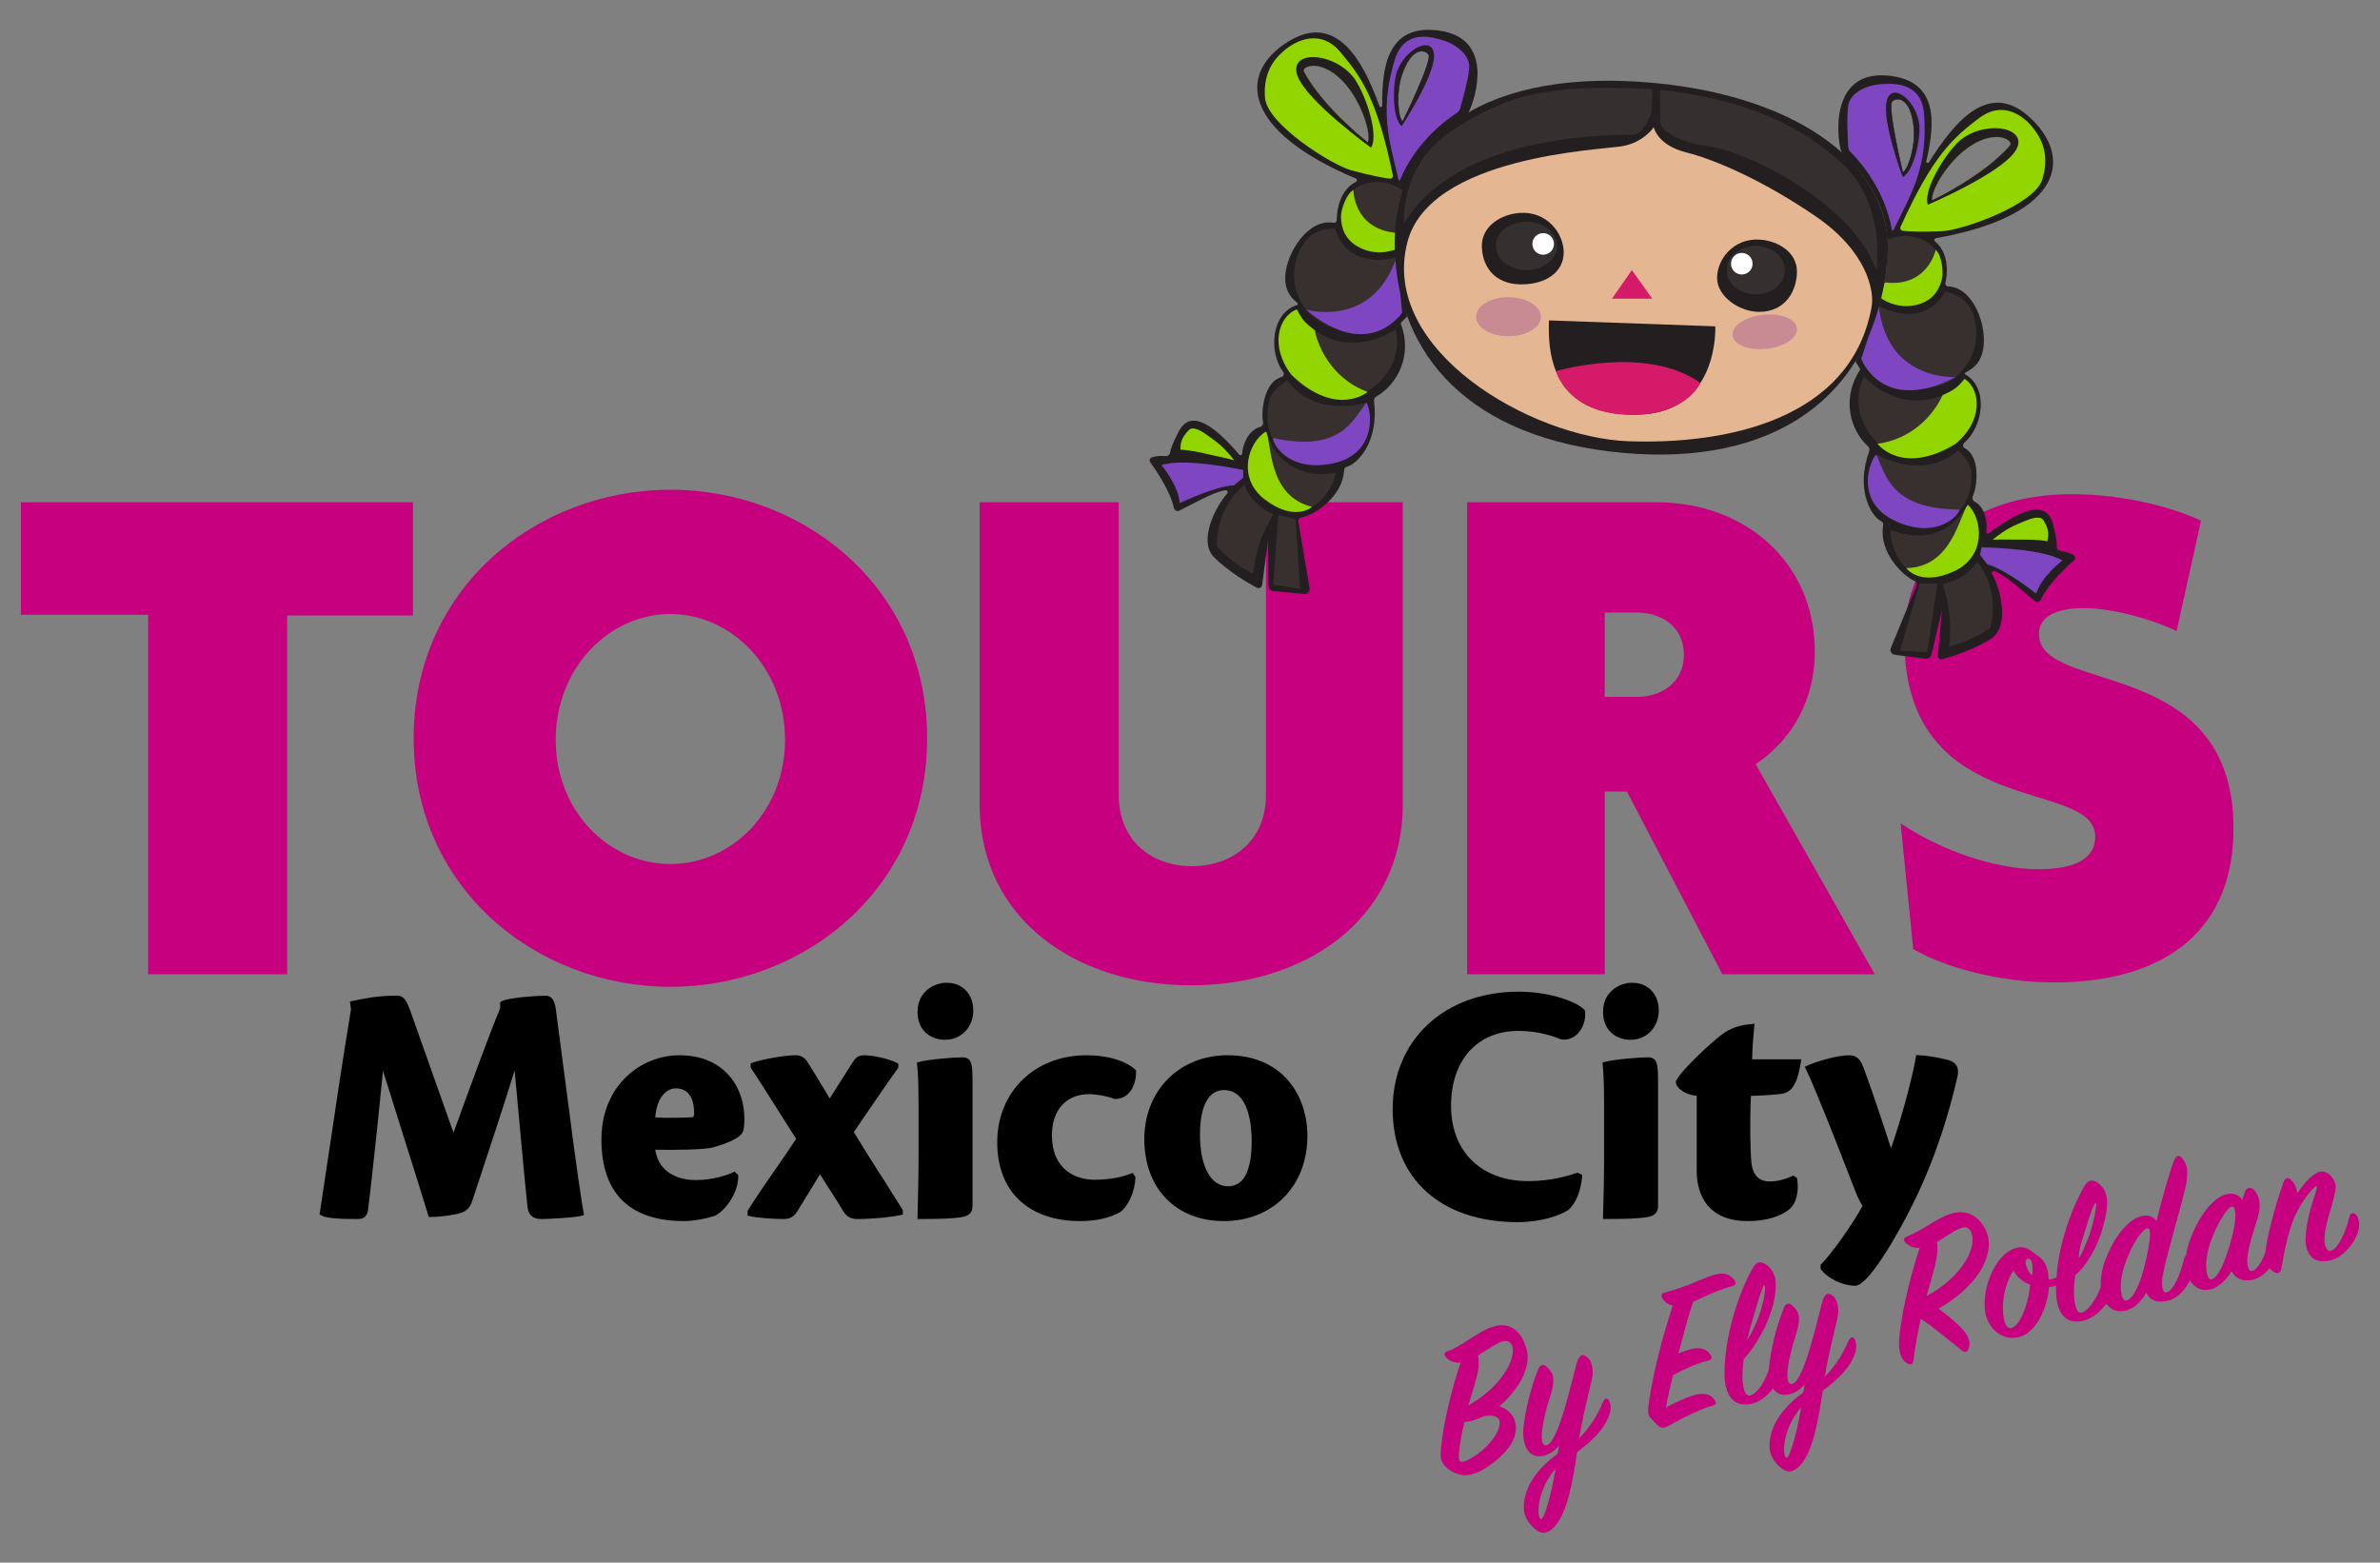<?xml version="1.0" encoding="UTF-8"?>
<svg id="Layer_1" xmlns="http://www.w3.org/2000/svg" version="1.1" viewBox="0 0 674.46 442.88">
  <rect x="0" y="0" width="674.46" height="442.88" fill="#808080" stroke="none"/>
  <!-- Generator: Adobe Illustrator 30.0.0, SVG Export Plug-In . SVG Version: 2.1.1 Build 123)  -->
  <defs>
    <style>
      .st0, .st1 {
        fill: #37302e;
      }

      .st0, .st2, .st3, .st4, .st5, .st6, .st7 {
        isolation: isolate;
      }

      .st8 {
        fill: none;
        stroke: #c6007e;
        stroke-miterlimit: 10;
        stroke-width: 1.46px;
      }

      .st2 {
        fill: #d41a69;
      }

      .st9 {
        fill: #231f20;
      }

      .st10, .st4 {
        fill: #93d500;
      }

      .st3 {
        fill: #e5b692;
      }

      .st5, .st11 {
        fill: #7f46c2;
      }

      .st12 {
        fill: #fff;
      }

      .st13 {
        fill: #c6007e;
      }

      .st6 {
        fill: #34302f;
      }

      .st7 {
        fill: #c88b94;
      }
    </style>
  </defs>
  <g>
    <path class="st13" d="M424.89,398.58c3.36-2.84,5.88-6.47,6.86-8.84,1-2.25,1.46-4.93.94-6.99-1.69-6.76-5.82-8.04-9.85-6.66-4.42,1.55-8.9,5.66-12.42,6.79-1.16.36-1.33.96-.77,1.69.71.82,2.15,1.84,4.28,1.62-2.54,7.32-4.82,16.95-5.52,23.69-.19,1.48-.18,3.04,0,3.75.47,1.88,2.82,3.8,5.59,4.35.99.19,1.85.16,2.91-.1.71-.18,1.63-.47,2.41-.85,3.1-1.59,7.34-4.89,9.09-8.14,1.22-2.12,1.38-4.22.97-5.87-.57-2.29-2.45-3.82-4.48-4.44ZM418.45,390.31c.75-3,.74-4.81.35-6.09,3.5-2.25,5.69-3.73,7.28-4.13,1-.25,2.19.27,2.5,1.5,1.04,3.92-3.5,11.75-12.5,16.74,1.56-5.01,2.03-6.63,2.37-8.03ZM424.36,405.71c-1.66,3.6-5.96,7.18-9.26,8.44-1.19.48-1.81.01-1.69-1.77.18-2.79.84-6.15,1.59-9.39,1.32.04,3.53-.63,5.65-1.66,2.71-.43,4,.25,4.26,1.31.21.82-.01,1.94-.54,3.07Z"/>
    <path class="st13" d="M454.1,397.66c-1.22,3.12-3.53,6.88-6.58,9.95,1.02-6.19,2.65-12.66,3.53-16.38.4-1.66.37-3.03.07-4.21-.31-1.23-.76-2.06-1.87-2.72-.81-.48-1.54-.18-2.1,1.09-.88,2.47-1.57,6.46-3.85,14.09-1.66,5.6-3.44,9.73-4.97,10.12-1.53.38-1.59-2.1-1.29-4.43.43-3.04,1.06-5.76,2.27-9.44.81-2.52,1.09-4.4.72-5.87-.23-.94-1.03-1.87-1.82-2.55-.88-.78-1.75-.5-2.27.69-2.4,5.91-3.8,12.57-4.22,16.62-.16,1.6-.05,3.07.26,4.31.62,2.47,2.47,4.39,5.41,3.65,1.76-.44,3.16-1.35,4.41-2.85l-.37,2.28c-5.13,3.72-9,8.5-9.56,14.01-.09,1.15-.02,2.19.16,2.9.47,1.88,1.79,3.43,2.98,4.44,1.88,1.53,3.12,1.22,4.34.36,4.63-3.22,6.28-13.63,7.58-22.21,4.32-3.2,7.66-6.35,9.12-10.53.62-1.78.35-3.34-.18-4.21-.43-.7-1.28-.37-1.78.88ZM438.86,425.46c-.93,3.29-1.74,5.31-2.24,5.06-.72-.38-.91-2.9-.13-6.03.66-2.6,2.03-5.63,4.37-8.28-.62,3.53-1.31,6.76-2,9.25Z"/>
    <path class="st13" d="M479.74,395.5c-1.85.59-5.4,2.16-7.65,3.41.52-2.94,1.15-5.66,2.02-9.19,2.97-1.62,6.91-3.35,9.79-4.07,1.35-.34,1.32-.95.84-1.65-1.12-1.72-2.91-2.4-6.12-1.47-.81.26-1.8.57-2.99,1.06,1.52-5.69,3-11.25,4.21-14.68.85-.34,1.41-.6,2.25-1,2.63-1.22,5.66-2.6,8.6-3.34,1.12-.28,1.4-.91,1-1.5-1.28-1.87-3.02-2.56-5.7-1.82-1.53.38-3.1,1.09-5.03,1.88-2.71,1.18-5.73,2.31-8.97,3.11-.88.22-1.44.73-1.06,1.51.57,1.04,1.51,1.81,3.09,2.35-2.99,8.81-5.97,20.87-6.89,28.47-.18,1.79-.1,2.59.56,3.23.91.9,1.56,1.74,2.12,2.22,1.04.93,1.99.69,3.3-.07,3.01-1.69,8.92-4.79,12.06-5.51,1.23-.31,1.29-.82.79-1.57-1.19-1.76-3.07-2.29-6.22-1.38Z"/>
    <path class="st13" d="M523.68,380.27c-1.22,3.12-3.53,6.88-6.57,9.95,1.02-6.19,2.65-12.66,3.53-16.38.4-1.66.37-3.03.08-4.21-.31-1.23-.76-2.06-1.87-2.72-.81-.48-1.54-.18-2.1,1.09-.88,2.47-1.58,6.46-3.85,14.09-1.66,5.6-3.44,9.73-4.97,10.12-1.53.38-1.59-2.1-1.29-4.42.43-3.05,1.06-5.77,2.27-9.44.81-2.52,1.09-4.4.72-5.87-.24-.94-1.03-1.87-1.82-2.55-.88-.78-1.75-.5-2.26.69-2.4,5.91-3.8,12.57-4.22,16.62-.03.33-.05.65-.06.97-1.31,3.67-3.28,6.8-5.43,7.33-.77.19-1.37-.72-1.72-2.13-.51-2.06-.41-4.9.02-8.19,4.31-4.76,8.99-13.31,9.06-20.76.05-1.07-.06-1.73-.26-2.56-.38-1.53-1.44-3.02-3.01-3.81-1.38-.78-2.35-.16-3.19,1.23-4.25,7.5-8.18,20.04-8.03,30.38,0,1.25.18,2.45.43,3.46,1.01,4.06,3.76,5.56,7.35,4.66,2.48-.62,4.51-2.42,5.97-4.31.94,1.39,2.47,2.2,4.55,1.68,1.77-.44,3.16-1.35,4.41-2.85l-.37,2.28c-5.13,3.72-9,8.5-9.56,14.01-.09,1.15-.01,2.19.16,2.9.47,1.88,1.79,3.43,2.98,4.44,1.88,1.53,3.12,1.22,4.34.36,4.63-3.22,6.28-13.63,7.58-22.21,4.32-3.2,7.66-6.35,9.12-10.52.62-1.78.35-3.34-.18-4.21-.43-.7-1.28-.37-1.78.88ZM497.63,370.78c1.13-3.97,2.09-6.64,2.35-6.59.41.15.29,2.93-.87,6.78-.78,2.63-2.1,5.84-4.02,8.94.16-1.1,1.65-6.16,2.53-9.13ZM508.44,408.08c-.93,3.29-1.74,5.31-2.24,5.06-.72-.38-.91-2.9-.13-6.03.66-2.6,2.03-5.63,4.37-8.28-.62,3.53-1.31,6.76-2,9.25Z"/>
    <path class="st13" d="M556.44,377.09c-1.66-1.9-4.37-4.22-7.12-6.22,6-3.25,11.16-8.35,13.15-13.16,1.43-3.54,1.83-7.2-.75-10.75-2.4-3.34-5.6-3.91-8.69-3.02-2.15.66-4.06,1.76-6.12,3.03-1.94,1.24-4.02,2.44-6.28,3.38-1.19.49-1.37,1.03-.69,1.74,1.01,1.06,2.04,1.67,4.07,1.54-3.16,9.35-5.67,21.35-5.86,26.83-.03,1.13.12,2.22.32,3.04.37,1.47,1.07,2.29,1.9,2.84,1.1.66,1.72.38,1.85-.84.68-4.79,1.37-8.53,2.12-11.78,3.01,2.06,6.78,5.12,11.63,9.03.94.76,1.56.49,1.96-.68.21-.68.27-1.44.09-2.15-.23-.94-.81-1.99-1.59-2.85ZM548.26,359.07c.78-3.13.97-5.37.62-7.03l2.1-1.33c1.72-1.12,3.77-2.44,5.12-2.78.88-.22,1.6-.09,2.19.77,2.5,3.5-1.33,12.7-12.34,18.64.6-2.09,1.46-4.93,2.31-8.26Z"/>
    <path class="st13" d="M667.66,344.24c-.74-.69-1.57-.54-1.88.72-1.13,4.47-3.24,9.06-5.24,9.55-.77.19-1.37-.47-1.68-1.71-.54-2.18.49-6.56,1.62-10.03,1.06-3.77,1.65-5.91,1.32-7.21-.56-2.24-2.66-3.9-4.37-3.47-2.12.53-4.46,3.17-6.4,6.16-.03-.37-.13-.78-.24-1.19-.23-.94-.71-1.82-1.45-2.57-.85-.91-1.75-.75-2.23.56-2.28,6.38-4.75,15.75-5.05,19.32,0,.12,0,.22,0,.33-1.03,2.81-2.4,5.14-3.85,5.51-.59.15-.96-.32-1.17-1.2-.99-3.94,2.35-11.59,3.08-15.21.76-3.44-.41-5.9-1.7-6.82-.91-.65-1.9-.34-2.31,1.01l-.66,2.1c-.91-1.39-2.47-2.13-4.59-1.6-3,.75-7.13,4.72-10.15,12.66-.62,1.57-1,3.15-1.19,4.65-.25.14-.46.46-.59.98-1.03,4.38-2.94,8.98-5,9.5-.53.13-.87-.22-1.09-1.1-.24-.94-.21-2.32.12-4.03,1.31-6.51,4.25-16,6.05-23.32.84-3.14,1.03-5.63.63-7.22-.21-.82-.63-1.53-1.1-2.16-.94-1.26-1.79-1.18-2.48.56-1.25,3.25-3.41,10.85-4.97,17.11-.85-1.41-2.35-1.91-4.35-1.41-3.06.76-7.25,4.75-10.18,12.54-.99,2.66-1.37,5.31-1.23,7.52-1.37,3.66-3.59,6.81-5.5,7.29-.77.19-1.37-.72-1.72-2.13-.53-2.12-.51-5.06-.06-8.48,2.68-2.29,4.53-5.38,6.09-8.64,1.48-3.31,2.87-8.28,2.99-11.56.03-.88-.07-1.8-.25-2.5-.41-1.65-1.34-2.85-2.82-3.8-1.31-.74-2.56-.23-3.34,1.15-3.82,6.7-7.34,16.65-7.95,25.98-.79.32-1.19.49-2.18.54-.06-.74-.13-1.28-.25-2-.56-3.24-1.88-4.03-4.45-5.82-1.43-1.21-2.82-1.54-4.35-1.16-3.71.92-6.75,4.99-8.31,10.26-.85,3.09-1.13,6.22-.47,8.87.44,1.76,1.5,3.5,2.93,4.71,2.04,1.68,4.37,1.97,6.31,1.49.94-.23,1.67-.55,2.26-.94,3.69-2.48,6.05-8.32,6.38-13.22.48-.06,1.21-.18,2.01-.44-.05.57,0,1.25.04,1.93,0,1.25.16,2.39.41,3.4,1.02,4.06,3.75,5.5,7.28,4.62,2.66-.67,4.94-2.7,6.49-4.79,1.25,1.7,3.18,2.5,5.54,1.91,2.59-.65,4.5-2.75,5.85-5.09,1.12,2.47,3.31,2.99,6.19,2.27,2.57-.64,4.83-3.05,6.14-5.72,1.22,2.1,3.32,3.17,5.99,2.51,2.35-.59,4.55-3.07,5.84-5.15,1.02,2.06,3.1,3.16,6.04,2.43,1.79-.45,3.44-1.68,4.72-3.26.34.44.75.79,1.24,1.09,1.17.71,1.85.16,2.03-.88,1.09-5.9,2.3-12.32,4.68-16.54,2.33-4.45,4.79-6.82,5.32-6.95.41-.1-.15,1.66-.9,3.91-1.38,4.22-2.74,10.31-1.94,13.48.77,3.06,2.97,4.63,6.91,3.65,3.53-.88,7.04-5.07,7.88-8.72.43-1.79-.09-3.6-.74-4.19ZM589.11,355.99c.24-3.06,1.38-5.72,2.09-8.14,1.13-3.97,2.24-6.81,2.65-6.91.65-.16-.55,5.82-2.03,9.88-.63,1.47-2.24,5.56-2.65,5.66-.06.01-.09-.1-.06-.49ZM574.53,368.69c-1.16,4.35-2.88,7.22-4.46,7.68-.77.19-1.59-.11-2.12-2.22-.56-2.24-.49-5.69.35-8.84.54-2.07,1.35-3.84,2.31-5.27.81,1.74,2.49,3.19,4.71,4.08-.12,1.28-.35,2.84-.8,4.57ZM575.86,361.49c-.84-.6-1.51-2.06-1.78-3.12-.24-.94.18-1.54.53-1.63.41-.1.97.14,1.19,1.02.19.77.31,2.23.06,3.73ZM607.83,358.38c-1.37,5.78-3.37,9.78-5.25,10.25-.65.16-1.07-.54-1.34-1.6-.49-1.94-.28-5.12.8-8.32,1.88-5.72,4.87-10.28,6.53-10.63,1.13-.22.92,3.45-.74,10.31ZM632.09,352.19c-1.65,5.66-3.46,9.92-5.4,10.41-.59.15-1-.5-1.26-1.56-.47-1.88-.25-5.25.82-8.46,1.8-5.57,4.93-10.29,6.1-10.59.59-.15.81.24.98.94.38,1.53.04,4.68-1.25,9.25Z"/>
  </g>
  <g>
    <g>
      <path class="st13" d="M81.38,174.44v101.68h-39.41v-101.89H5.91v-31.87h111.11v32.08h-35.64Z"/>
      <path class="st13" d="M189.98,279.68c-37.74,0-72.75-27.67-72.75-70.44s35.01-70.44,72.75-70.44,72.75,27.67,72.75,70.44-35.01,70.44-72.75,70.44ZM189.98,174.02c-17.4,0-32.5,15.3-32.5,35.64s15.09,35.22,32.5,35.22,32.49-14.88,32.49-35.22-15.09-35.64-32.49-35.64Z"/>
      <path class="st13" d="M337.57,279.26c-32.49,0-59.96-18.66-59.96-51.36v-85.54h39.41v82.81c0,13.63,9.85,20.34,20.75,20.34s20.97-6.71,20.97-20.13v-83.02h38.78v85.54c0,32.71-27.67,51.36-59.96,51.36Z"/>
      <path class="st13" d="M488.09,276.12l-27.04-51.78h-6.29v51.78h-39v-133.76h53.67c25.37,0,44.86,17.19,44.86,42.35,0,13.21-6.08,24.74-16.77,31.87l33.75,59.54h-43.19ZM463.98,173.6h-9.22v23.9h9.22c6.5,0,13.21-3.77,13.21-11.95s-6.71-11.95-13.21-11.95Z"/>
      <path class="st13" d="M581.8,278.42c-15.51,0-31.03-4.4-39.62-9.43l-3.57-35.64c11.53,7.76,26.83,13,39,13,8.8,0,16.14-2.1,16.14-9.22,0-16.98-54.09-3.98-54.09-55.98,0-24.53,18.24-41.09,47.38-41.09,16.56,0,30.82,4.61,36.69,7.55l-6.92,31.24c-5.87-2.94-17.61-6.5-26.21-6.5s-12.79,2.73-12.79,7.34c0,17.4,55.14,5.66,55.14,55.14,0,27.04-17.19,43.61-51.15,43.61Z"/>
    </g>
    <g>
      <path d="M162.18,321.58l-4.66-35.5c-.29-1.88-.78-3.88-2.94-3.88-1.96,0-10.44.49-12.37,1.57l-.47.26v1.71c-3.43,8.35-8.2,21.45-12.03,32l-1.2,3.28-11.85-33.46c-1.4-4.01-2.16-5.51-4.45-5.36-5.35,0-9.16.82-11.94,1.42l-1.09.23.28,2.25c-2.45,14.81-4.84,30.96-6.59,42.77-.9,6.08-1.66,11.19-2.21,14.69l-.1.63.55.31c1.62.91,6.04.99,10.43.99,1.53,0,2.45-.81,2.75-2.45,1.23-10.12,3.12-27.84,4.24-39.57,1.57,5.04,3.52,11.2,5.42,17.25,3.2,10.16,6.23,19.76,7.36,23.54l.2.65h.68c1.95,0,4.26-.26,7.06-.79,2.74-.55,3.88-1.52,4.66-4,4.37-13.16,9.06-27.42,11.93-36.73l1.61,17.43c.92,10.27,1.49,15.92,1.96,20.45l.08.78c.2,2.22,1.56,3.45,3.82,3.45,1.97,0,9.49-.38,11.39-.91l.79-.22-.14-.81c-.86-5.18-1.97-12.78-3.19-21.97Z"/>
      <path d="M192.49,299.08c-10.69,0-22.05,8.37-22.05,23.89s8.31,23.11,23.4,23.11c3.17,0,7.58-.98,9-1.63,1.9-.85,6.36-5.61,6.36-11.01v-.38l-1.02-1.02-.59.29c-1.39.7-5.75,2.13-10.35,2.13-3.13,0-10.32-.86-11.57-8.61,4.65.13,14.02.03,16.37-.65,7.73-2.16,8.36-4.04,8.58-4.7.23-.79.33-1.85.33-3.45,0-8.95-5.71-17.97-18.46-17.97ZM196.42,316.64c-2.43.17-7.94.24-10.73.06.41-5.68,3.17-8.24,5.83-8.24,4.52,0,5.19,4.41,5.19,7.04,0,.49-.17.94-.29,1.14ZM196.58,316.62s-.03,0-.04,0c.01,0,.03,0,.04,0,0,0,0,0,0,0Z"/>
      <path d="M249.54,332.99c-2.83-4.45-5.51-8.67-7.59-12.13,2.88-4.22,10.25-15.05,12.44-18l.18-.24v-1.13l-.47-.26c-1.72-.97-6.34-2.15-9.27-2.15-1.87,0-2.6.98-3.49,2.46-.77,1.23-1.65,2.61-2.55,4.01-1.26,1.97-2.55,4-3.65,5.77-.54-.89-1.08-1.78-1.61-2.67-1.93-3.2-3.76-6.21-4.8-7.82-.78-1.17-1.85-1.76-3.18-1.76-3.69,0-10.48,1.41-12.25,2.1l-.58.23v1.21l.17.24c1.34,1.9,4.89,7.54,8.03,12.51,2.01,3.19,3.78,6,4.71,7.41-2.26,3.42-4.14,6.13-5.97,8.75-2.42,3.48-4.7,6.76-7.66,11.4l-.14.23v1.38l.71.16c2.31.52,6.63.8,9.7.8,2.04,0,3.04-1.16,3.69-2.19.76-1.25,1.58-2.6,2.43-3.97,1.35-2.19,2.74-4.45,3.97-6.53.91,1.48,1.92,3.05,2.91,4.57,1.28,1.97,2.6,4,3.65,5.82.87,1.53,2.18,2.3,3.9,2.3,4.8,0,9.82-.55,12.31-1.09l.72-.16v-1.29l-.14-.22c-2.01-3.23-4.12-6.55-6.15-9.75Z"/>
      <path d="M268.2,278.53c-3.16,0-8.18,2.25-8.18,8.28,0,5.45,3.92,7.89,7.8,7.89,4.56,0,7.99-3.56,7.99-8.28s-3.05-7.89-7.6-7.89Z"/>
      <path d="M272.65,299.66c-2.16,0-9.45.56-12.07,1.29l-.74.21.08.77c.16,1.56.38,4.37.38,10.76v16.57c0,4.5-.12,8.98-.22,12.57l-.09,3.66h.94c5.1,0,8.66-.13,10.57-.39,2.25-.26,4.1-.7,4.1-3.43v-34.99c0-5.2-.24-7.02-2.95-7.02Z"/>
      <path d="M308.62,310.11c2.14,0,5.04.53,7.04,1.3l.16.06h.17c1.5,0,2.83-.56,3.85-1.62,1.65-1.71,2.16-4.36,2.1-6.11v-.36s-.27-.25-.27-.25c-1.87-1.87-6.61-4.05-13.83-4.05-14.63,0-25.24,10.37-25.24,24.66s9.22,22.34,23.5,22.34c4.69,0,8.83-.98,11.64-2.76l.12-.09c2.14-1.94,3.78-5.88,3.89-9.37v-.29s-.75-1.15-.75-1.15l-.68.26c-2,.77-5.38,1.68-10.14,1.68-5.84,0-12.08-3.3-12.08-12.56,0-7.21,4.03-11.69,10.53-11.69Z"/>
      <path d="M347.88,299.08c-13.67,0-23.6,10.01-23.6,23.79s8.84,23.21,22.53,23.21,23.69-9.72,23.69-24.18c0-11.36-7-22.82-22.63-22.82ZM347.97,336.2c-4.88,0-7.91-5.63-7.91-14.69,0-4.69.89-12.56,6.84-12.56,7.25,0,7.81,10.87,7.81,14.21,0,8.78-2.21,13.05-6.74,13.05Z"/>
      <path d="M430.37,292.18c5.75,0,10.2,1.64,11.85,2.35l.24.07c1.68.22,3.22-.29,4.47-1.48,1.61-1.53,2.48-3.97,2.28-6.38l-.02-.29-.19-.22c-1.78-2.11-9.44-5.17-18.63-5.17-21.03,0-35.71,13.69-35.71,33.29s13.57,32.03,35.42,32.03c6.63,0,11.88-1.85,14.35-3.44l.14-.11c2.03-1.92,3.37-5.19,3.77-9.2l.06-.63-1.29-.64-.35.11c-2.32.74-7.13,2.28-13.68,2.28-13.28,0-21.87-8.36-21.87-21.29s7.34-21.29,19.15-21.29Z"/>
      <path d="M462.46,278.53c-3.16,0-8.18,2.25-8.18,8.28,0,5.45,3.92,7.89,7.8,7.89,4.56,0,7.99-3.56,7.99-8.28s-3.05-7.89-7.6-7.89Z"/>
      <path d="M466.92,299.66c-2.16,0-9.45.56-12.07,1.29l-.74.21.08.77c.16,1.56.38,4.38.38,10.76v16.57c0,4.5-.12,8.98-.22,12.57l-.09,3.66h.94c5.1,0,8.66-.13,10.57-.39,2.25-.26,4.1-.7,4.1-3.43v-34.99c0-5.2-.24-7.02-2.95-7.02Z"/>
      <path d="M497.1,291.26l.11-1.1-1.1.1c-4.6.41-6.83,1.9-8.7,3.37-1.83,1.35-10.64,9.23-12.39,12.63l-.1.2v.22c0,1.48,2.27,3.57,5.91,3.88v21.42c0,4.24,1.41,14.1,14.49,14.1,5.05,0,9.4-1.28,11.95-3.53,2.01-1.79,2.48-5.45,2.04-8.28l-.06-.4-1.07-.71-.47.24c-1.08.54-3.6,1.45-6.18,1.45-3.05,0-4.8-1.78-5.2-5.28-.35-3.63-.48-11.95-.14-18.98,2.66-.05,6.36-.3,7.85-.48,2.76-.26,4.97-1.08,6.24-8.81l.17-1.06h-13.92c.05-2.91.32-6.47.57-8.98Z"/>
      <path d="M554.38,301.93c-.53-.83-1.47-1.36-2.93-1.67-3.05-.71-5.47-1.09-7.63-1.19l-.81-.04-.13.8c-.93,5.5-3.91,16.8-6.99,25.62-2.33-7.25-5.57-16.89-7.73-22.69-.64-1.64-1.43-3.68-4.15-3.68s-8.39,1.38-11.72,2.89l-.85.39.41.84c2.74,5.63,8.93,21.55,12.25,30.1.77,1.99,1.39,3.58,1.76,4.5.43,1.3,1.35,2.99,1.95,4-3.28,5.95-8.96,13.73-11.61,16.39l-.27.27v1.15l.17.24c1.35,1.91,5.46,4.55,9.67,4.55,3.6,0,11.74-13.87,16.33-23.19,6.71-13.54,10.49-26.77,12.48-35.48.32-1.33.52-2.7-.18-3.8Z"/>
    </g>
    <g>
      <path class="st9" d="M587.63,157.35c-.76-.46-2-1.01-3.75-1.23-.65-.08-1.09-.68-1.02-1.33.09-.9-.11-2.69-1.1-6.38-2.01-7.49-10.42-3.06-18.11,2.7-.36.26-.85-.04-.77-.48.41-2.46-.25-6.83-3.26-8.44-.56-.3-.81-.98-.55-1.56,1.34-3.01,2.14-11.25-2.28-13.6-.57-.3-.64-1.07-.15-1.51,5.44-4.79,6.86-15.47.45-19.31-1.67-1.01,3.75-.59,4.93-7.3,1.14-6.44-2.64-17.44-10.02-17.76-.47-.02-.79-.47-.7-.93,1.24-5.99-.59-9.95-2.93-11.77-.36-.28-.19-.86.26-.94,34.24-6.09,39.26-21.61,27.39-33.48s-21.79-.08-29.39,11.97c-.25.4-.86.15-.75-.31,2.35-10.1,3.97-23.02-11.07-24.28-17.25-1.44-13.95,19.86-12.91,21.78h0s.01.03.02.04c1.2,1.97,5.43,4.12,9.83,12.84.06.13.12.25.19.38.12.27.24.55.36.82.48,1.04.86,2.09,1.17,3.16.07.23.15.45.2.68.01.02.02.04.02.07.06.18.11.36.15.54.93,3.61,1.17,7.25,1.08,10.46,0,.02-.01.05,0,.08-.01.4-.02.79-.04,1.18,0,.14-.02.28-.03.42-.15,2.51-.47,4.68-.77,6.25,0,.02-.01.03-.01.05-.22,1.18-.43,2.02-.53,2.41-.02.07-.03.13-.04.17,0,.02-.01.04-.02.06-.14.56-.27,1.1-.4,1.61-.01.03-.01.05-.02.07-.2.8-.4,1.55-.6,2.26-.01,0-.01.03-.01.04v.02c-.83,2.97-1.63,5.23-2.45,7.21-1.22,2.97-2.52,5.27-4.09,8.19-.01.03-.03.06-.05.09-.19.36,1.49,2.2,1.26,2.54-5.33,8.01-2.83,17.08,2.27,21.7.4.37.46.98.27,1.5-3.82,10.55.5,18.19,3.43,19.71.42.21.64.64.57,1.09-1.33,7.98,6.02,14.73,9.01,15.86.45.17.65.71.47,1.16l-7.31,17.81c-.35.85.21,1.8,1.12,1.92l8.75,1.11c.76.1,1.47-.39,1.65-1.14l2.97-12.62-1.17,12.77c-.07.73.61,1.31,1.33,1.11,2.69-.74,8.59-2.58,13.58-5.67,5.83-3.6,2.62-14.74.47-18.46-.27-.47.2-1.04.71-.84,3.33,1.27,8.64,6.29,11.42,8.5.57.46,1.4.24,1.7-.43,2.01-4.38,7.33-9.32,9.39-11.13.45-.39.39-1.11-.12-1.43ZM561.24,39.84c.24-.1.47-.2.69-.28.18-.06.36-.12.53-.18.1-.04.21-.07.31-.09.23-.07.46-.13.68-.17,4.54-1.09,7.04,1.16,6.13,2.14-7.45,8.51-21.1,15.06-21.95,15.46h-.03s-.01.02-.01.02c-.59-2.17,3.74-10.13,9.56-14.49.42-.32.83-.61,1.24-.87.22-.15.44-.28.65-.41.77-.46,1.5-.83,2.2-1.13ZM536.31,28.66c1.6-1.21,5.08-.7,5.97,7.1.63,5.48-1.51,12.16-3.03,13.04,0,0-4.54-18.93-2.94-20.14Z"/>
      <path class="st5" d="M545.22,31.85c-.93-9.05-9.57-8.22-12.64-7.96-3.08.27-8.31,2.04-8.85,6.25-.42,3.35-.1,9.27.03,11.47.03.56.26,1.08.67,1.48,2.2,2.19,9.67,10.35,11.72,22.1.04.2.31.24.4.06,5.23-10.6,9.92-17.98,8.67-33.4ZM539.25,48.8s-4.54-18.93-2.94-20.14,5.08-.7,5.97,7.1c.63,5.48-1.51,12.16-3.03,13.04Z"/>
      <path class="st4" d="M576.07,36.17c-2.23-2.83-8.15-8.09-15.31-2.63-7.06,5.37-12.9,10.23-22.17,30.76-.22.49.09,1.07.63,1.12,1.65.17,5.25.39,11.32.09,5.55-.28,25.99-7.39,28.23-14.68,2.23-7.3-.46-11.83-2.7-14.66ZM547.63,56.72h-.03s-.01.02-.01.02c-.59-2.17,3.74-10.13,9.56-14.49.42-.32.83-.61,1.24-.87.22-.15.44-.28.65-.41.77-.46,1.5-.83,2.2-1.13.24-.1.47-.2.69-.28.18-.06.36-.12.53-.18.1-.04.21-.07.31-.09.23-.07.46-.13.68-.17,4.54-1.09,7.04,1.16,6.13,2.14-7.45,8.51-21.1,15.06-21.95,15.46Z"/>
      <path class="st8" d="M397.84,68.67"/>
      <path class="st0" d="M532.44,86.72s12.39,7.23,18.81-4.08c0,0,6.29.77,8.11,7.11,2.74,9.5-3.01,16.03-6.95,18.39s-19.76,5.66-24.96-6.48l4.99-14.94Z"/>
      <path class="st11" d="M554.2,106.86s-19.51,1.3-21.76-20.14l-4.99,14.94s5.83,16.04,26.76,5.19Z"/>
      <path class="st0" d="M528.24,106.8s12.94,14.34,28.71,1.19c0,0,5.39,3.41,1.58,11.83-3.81,8.41-10.62,9.6-17.4,9.99-6.79.39-18.82-10.77-12.89-23.01Z"/>
      <path class="st10" d="M556.74,107.36c-2.37,2.94-3.56,3.37-6.25,4.66-1.31,3.02-6.72,12.17-18.44,13.75,0,0,6.94,9.27,22.15,0,7.67-6.31,7.34-15.23,2.54-18.41Z"/>
      <path class="st9" d="M556.2,39.2c-4.11,2.9-11.43,14.49-9.86,18.83,0,0,20.51-8.77,24.75-15.18,4.24-6.41-7.33-8.98-14.89-3.65ZM569.58,41.26c-7.45,8.51-21.1,15.06-21.95,15.46h-.03s-.01.02-.01.02c-.59-2.17,3.74-10.13,9.56-14.49.42-.32.83-.61,1.24-.87.22-.15.44-.28.65-.41.77-.46,1.5-.83,2.2-1.13.24-.1.47-.2.69-.28.18-.06.36-.12.53-.18.1-.04.21-.07.31-.09.23-.07.46-.13.68-.17,4.54-1.09,7.04,1.16,6.13,2.14Z"/>
      <path class="st12" d="M561.24,39.84c-.7.3-1.43.67-2.2,1.13.78-.48,1.51-.85,2.2-1.13Z"/>
      <path class="st9" d="M543.88,35.09c-1.01-6.93-7.91-12.13-9.24-6.35-1.33,5.77,4.55,21.43,4.55,21.43,3.24-1.56,5.23-11.3,4.69-15.08ZM539.25,48.8s-4.54-18.93-2.94-20.14,5.08-.7,5.97,7.1c.63,5.48-1.51,12.16-3.03,13.04Z"/>
      <path class="st0" d="M534.91,67.9c.13,1.9.07,4.78-.32,8.27-.4,3.6-1.24,6.17-1.73,8.12,4.01,2.65,9.28,3.2,12.93,1.06,2.62-1.53,3.84-3.9,4.34-5.05.17-.58,1.47-5.5-1.58-9.45-2.87-3.72-8.68-5.11-13.65-2.95Z"/>
      <path class="st4" d="M548.56,70.84s-2.35,10.73-14.45,9.19c0,0-1.04,3.33-1.24,4.25-.05.23,4.97,3.89,11.16,1.87,4.08-1.33,5.68-4.36,6.37-7.47.22-1.01.15-6.04-1.84-7.84Z"/>
      <path class="st0" d="M531.74,128.84s13.11,7.7,23.17-1.22c0,0,3.77,3.08,3.8,6.9.03,4.34-1.36,14.25-14.46,14.15-13.1-.1-18.38-11.31-12.51-19.83Z"/>
      <path class="st11" d="M531.74,128.84c2.75,6.11,4.31,15.39,23.48,15.58.55.69-5.61,8.93-17.98,3.3-12.03-5.47-7.25-17.6-5.5-18.89Z"/>
      <path class="st0" d="M550.45,165.48c1.44-.24,4.07-.88,6.66-2.86,1.55-1.18,2.59-2.47,3.25-3.45,1.15,1.52,2.72,4.02,3.65,7.43,1.37,5.07.54,9.35,0,11.4-1.97,1.31-4.44,2.71-7.43,3.88-1.5.59-2.93,1.04-4.25,1.39.3-2.3.48-5.26.15-8.68-.36-3.72-1.2-6.81-2.02-9.12Z"/>
      <polygon class="st1" points="544.03 165.38 549.07 165.38 546.11 184.9 538.42 184.41 544.03 165.38"/>
      <path class="st1" d="M535.76,150.09s13.8,6.82,21.89-7.03c2.51,1.97,7.09,13.06-3.84,18.83-12.33,6.51-18.29-5.31-18.05-11.8Z"/>
      <path class="st10" d="M540.22,161.02s3.71,5.36,13.58.87c9.02-4.1,8.18-14.8,3.84-18.83-2.39,2.96-4.38,17.69-17.42,17.96Z"/>
      <path class="st10" d="M564.65,153c1.52-1.28,4.2-3.27,7.3-4.54,2.37-.97,4.34-2.02,6.21-1.68.84.2,1.09.97,1.58,1.87,1.12,2.09.6,4.19.44,4.75-3.06-.53-5.29-.45-9.17-.47-1.64,0-4.88-.06-6.36.05Z"/>
      <path class="st11" d="M584.47,158.87s-5.82,4.34-7.44,9.37c0,0-8.73-6.95-13.85-8.28l-2.07-2.71.44-2.12s17.06.15,22.92,3.75Z"/>
      <path class="st9" d="M407.84,8.67c-14.95-2.08-16.22,10.87-16.14,21.24,0,.47-.65.59-.8.14-4.77-13.43-12.49-26.7-26.04-18.14-14.19,8.96-12.71,25.2,19.35,38.68.42.18.46.78.05.98-2.69,1.25-5.34,4.71-5.45,10.83-.01.47-.43.84-.89.75-7.27-1.31-13.38,8.59-13.69,15.12-.32,6.81,5.06,7.6,3.21,8.21-7.1,2.34-8.06,13.07-3.82,18.94.39.53.15,1.27-.48,1.44-4.82,1.32-5.85,9.52-5.21,12.76.12.62-.26,1.23-.88,1.4-3.29.91-4.9,5.02-5.03,7.52-.03.44-.58.63-.86.29-6.24-7.31-13.47-13.48-17.08-6.62-1.78,3.39-2.36,5.08-2.47,5.99-.08.65-.64,1.14-1.29,1.07-1.76-.18-3.08.09-3.93.37-.57.2-.79.89-.43,1.38,1.61,2.21,5.71,8.2,6.7,12.91.15.72.91,1.12,1.57.8,3.2-1.54,9.48-5.28,13.01-5.78.54-.08.88.58.51.98-2.91,3.15-8.5,13.32-3.61,18.11,4.19,4.11,9.55,7.21,12.01,8.52.65.35,1.44-.06,1.54-.79l1.66-12.72.13,12.97c.01.77.59,1.4,1.35,1.48l8.78.84c.92.09,1.67-.72,1.52-1.63l-3.21-18.98c-.08-.48.24-.96.72-1.03,3.16-.44,11.81-5.41,12.27-13.48.03-.47.35-.83.8-.95,3.19-.83,9.09-7.34,7.68-18.47-.07-.55.12-1.13.6-1.4,5.99-3.38,10.42-11.68,6.98-20.67-.15-.37,1.78-1.71,1.8-2.16h0v-.04c-1.75-6.25-2.96-9.93-3.15-20.69,0,0-.56-15.21,7.87-25.43,6.22-7.54,10.51-8.97,12.12-10.63.14-.14.34-.47.58-.95,2.15-4.33,7.19-21-8.35-23.16ZM404.78,15.41c1.29,1.53-7.31,19-7.31,19-1.28-1.2-1.9-8.19-.08-13.4,2.59-7.4,6.09-7.14,7.39-5.6ZM376.09,19.66c.08.04.17.08.26.13.2.11.4.22.6.34.21.12.41.25.62.39.41.27.83.59,1.26.94.21.18.43.36.65.56.22.18.43.39.65.62.22.21.44.44.66.68.22.24.45.49.67.75.15.17.29.35.43.53,4.43,5.55,6.73,13.79,5.7,15.72,0,0-12.47-9.69-18.04-19.94-.68-1.17,2.31-2.83,6.54-.72Z"/>
      <path class="st5" d="M409.25,11.53c-2.89-.92-10.98-3.6-13.87,5.02-4.59,14.78-1.73,22.99.96,34.46.05.19.31.22.39.03,4.55-11.02,13.51-17.36,16.1-19.03.48-.3.82-.76.97-1.3.6-2.11,2.22-7.82,2.54-11.18.42-4.22-4.2-7.08-7.09-8ZM397.39,21.01c2.59-7.4,6.09-7.14,7.39-5.6,1.29,1.53-7.31,19-7.31,19-1.28-1.2-1.9-8.19-.08-13.4Z"/>
      <path class="st4" d="M379.86,14.78c-5.79-6.89-12.72-3.07-15.52-.8-2.8,2.26-6.43,6.09-5.86,13.7.58,7.61,18.95,19.04,24.31,20.54,5.85,1.63,9.42,2.21,11.06,2.41.53.06.97-.43.86-.96-4.52-22.07-9.15-28.09-14.85-34.89ZM387.59,40.32s-12.47-9.69-18.04-19.94c-.68-1.17,2.31-2.83,6.54-.72.08.04.17.08.26.13.2.11.4.22.6.34.21.12.41.25.62.39.41.27.83.59,1.26.94.21.18.43.36.65.56.22.18.43.39.65.62.22.21.44.44.66.68.22.24.45.49.67.75.15.17.29.35.43.53,4.43,5.55,6.73,13.79,5.7,15.72Z"/>
      <path class="st0" d="M395.78,72.9s-13.68,4.32-17.45-8.12c0,0-6.3-.64-9.48,5.15-4.76,8.66-.59,16.29,2.74,19.47,3.33,3.18,18.03,9.87,25.78-.83l-1.58-15.67Z"/>
      <path class="st11" d="M370.11,87.75s18.75,5.56,25.66-14.85l1.58,15.67s-9.22,14.36-27.24-.82Z"/>
      <path class="st0" d="M395.45,93.4s-15.78,11.14-28.27-5.16c0,0-6.01,2.14-4.14,11.19,1.87,9.05,8.24,11.7,14.78,13.58,6.53,1.88,20.73-6.36,17.64-19.61Z"/>
      <path class="st10" d="M367.52,87.68c1.66,3.39,2.73,4.07,5.07,5.92.62,3.24,3.88,13.35,14.97,17.47,0,0-8.81,7.51-21.61-4.88-6.09-7.84-3.81-16.48,1.57-18.51Z"/>
      <path class="st9" d="M383.06,21.31c-6.2-6.87-18.06-6.91-15.33.28,2.72,7.18,20.8,20.26,20.8,20.26,2.49-3.89-2.1-16.8-5.47-20.54ZM387.59,40.32s-12.47-9.69-18.04-19.94c-.68-1.17,2.31-2.83,6.54-.72.08.04.17.08.26.13.2.11.4.22.6.34.21.12.41.25.62.39.41.27.83.59,1.26.94.21.18.43.36.65.56.22.18.43.39.65.62.22.21.44.44.66.68.22.24.45.49.67.75.15.17.29.35.43.53,4.43,5.55,6.73,13.79,5.7,15.72Z"/>
      <path class="st12" d="M378.83,21.46c-.43-.35-.85-.67-1.26-.94.41.26.83.57,1.26.94Z"/>
      <path class="st9" d="M395.98,20.02c-1.36,3.56-1.56,13.5,1.25,15.74,0,0,9.19-13.99,9.16-19.91-.03-5.93-7.9-2.37-10.41,4.17ZM397.47,34.41c-1.28-1.2-1.9-8.19-.08-13.4,2.59-7.4,6.09-7.14,7.39-5.6,1.29,1.53-7.31,19-7.31,19Z"/>
      <path class="st0" d="M397.51,53.99c-.55,1.82-1.12,4.64-1.51,8.13-.4,3.6-.15,6.29-.1,8.3-4.49,1.7-9.75,1.08-12.85-1.81-2.22-2.07-2.89-4.66-3.12-5.88-.03-.61-.23-5.69,3.62-8.87,3.62-3,9.6-3.07,13.96.13Z"/>
      <path class="st4" d="M383.55,53.86s-.07,10.98,12.07,12.14c0,0,.29,3.48.28,4.42,0,.23-5.7,2.7-11.3-.64-3.69-2.2-4.58-5.5-4.57-8.69,0-1.04,1.18-5.92,3.52-7.24Z"/>
      <path class="st0" d="M387.19,114.13s-14.49,4.62-22.33-6.3c0,0-4.35,2.18-5.22,5.9-.99,4.22-1.81,14.2,10.99,16.98,12.8,2.79,20.41-6.98,16.57-16.59Z"/>
      <path class="st11" d="M387.19,114.13c-4.03,5.36-7.6,14.06-26.34,10.03-.69.55,3.5,9.95,16.82,7.18,12.94-2.69,10.94-15.57,9.52-17.22Z"/>
      <path class="st0" d="M360.87,145.75c-1.35-.55-3.78-1.76-5.86-4.25-1.25-1.49-1.98-2.98-2.41-4.08-1.45,1.23-3.54,3.32-5.2,6.45-2.45,4.64-2.59,9-2.51,11.12,1.63,1.71,3.74,3.62,6.39,5.42,1.33.9,2.63,1.66,3.84,2.29.21-2.31.69-5.24,1.77-8.5,1.17-3.55,2.67-6.38,3.98-8.45Z"/>
      <polygon class="st1" points="367.15 147.07 362.24 145.96 360.83 165.66 368.44 166.87 367.15 147.07"/>
      <path class="st1" d="M378.59,133.98s-14.97,3.61-19.8-11.68c-2.89,1.37-9.79,11.18-.4,19.22,10.59,9.06,19.01-1.15,20.2-7.54Z"/>
      <path class="st10" d="M371.83,143.66s-4.8,4.42-13.44-2.14c-7.9-5.99-4.72-16.24.4-19.22,1.68,3.41.38,18.22,13.04,21.36Z"/>
      <path class="st10" d="M349.77,130.46c-1.2-1.58-3.38-4.11-6.12-6.03-2.1-1.47-3.79-2.93-5.69-3-.86,0-1.28.71-1.95,1.48-1.55,1.79-1.51,3.96-1.48,4.54,3.11.16,5.26.73,9.05,1.56,1.6.35,4.77,1.02,6.19,1.45Z"/>
      <path class="st11" d="M329.14,131.82s4.72,5.51,5.2,10.78c0,0,10.04-4.86,15.34-5.03l2.62-2.19.03-2.17s-16.67-3.61-23.19-1.39Z"/>
      <path class="st9" d="M534.85,73.86c-3.76,39.24-32.69,58.28-74.72,54.51-44.21-3.97-63.83-28.16-64.86-57.27-1.18-33.33,26.73-52.08,73.9-47.55,41.03,3.94,68.21,23.85,65.67,50.31Z"/>
      <path class="st6" d="M470.51,25.49c30.83,3.22,45.62,15.18,52.08,21.42,12.05,11.63,9.15,29.65,9.15,29.65-7.23-19.79-38.01-34.25-48.38-35.23-4.17-.39-12.65-3.16-12.85-6.9s0-8.94,0-8.94Z"/>
      <path class="st6" d="M468.21,25.23s.07,3.29-.13,5.65-2.56,7.36-5.39,7.36-49.43-1.18-64.81,25.18c0,0-1.53-16.67,13.87-26.56,15.39-9.88,25.83-13.08,56.46-11.63Z"/>
      <path class="st3" d="M530.41,86.85c.75-4.22-1.14-15.47-15.87-25.54s-28.4-16.04-36.68-18.11c-8.28-2.07-9.2-7.16-9.2-7.16,0,0-2.79,4.31-8.91,5.39s-54.62,2.73-60.93,27.25c-7.87,30.59,35.12,55.36,62.61,56.37,27.05.99,63.2-5.72,68.98-38.19Z"/>
      <path class="st9" d="M509.23,76.95c0,5.31-3.11,11.44-10.75,11.44-5.47,0-11.88-4.31-11.88-9.62s4.67-11.3,12.02-10.86c5.46.33,10.61,3.72,10.61,9.04Z"/>
      <polygon class="st2" points="462.45 76.56 456.8 84.65 468.22 84.65 462.45 76.56"/>
      <ellipse class="st7" cx="427.48" cy="89.76" rx="9.17" ry="5.54"/>
      <ellipse class="st7" cx="500.11" cy="94.09" rx="9.17" ry="4.85" transform="translate(-7.35 56.02) rotate(-6.37)"/>
      <ellipse class="st6" cx="497.55" cy="76.56" rx="8.24" ry="6.85"/>
      <circle class="st12" cx="493.6" cy="74.74" r="3.06"/>
      <path class="st9" d="M419.94,69.67c0,5.49,3.33,10.93,11.16,10.93,7.1,0,12.03-3.56,12.03-9.05,0-5.49-4.78-11.68-12.32-11.21-5.59.34-10.87,3.85-10.87,9.33Z"/>
      <ellipse class="st6" cx="432.57" cy="69.71" rx="8.68" ry="6.85"/>
      <circle class="st12" cx="437.31" cy="69.13" r="3.06"/>
      <path class="st9" d="M438.96,90.81l47.13,1.68s1.28,25.05-22.68,25.04c-22.19,0-24.94-15.01-24.45-26.72Z"/>
      <path class="st2" d="M440.94,105.18s25.65-7.57,40.93,3.35c0,0-4.14,9.83-21.39,8.99-16.58-.81-19.54-12.35-19.54-12.35Z"/>
    </g>
  </g>
</svg>